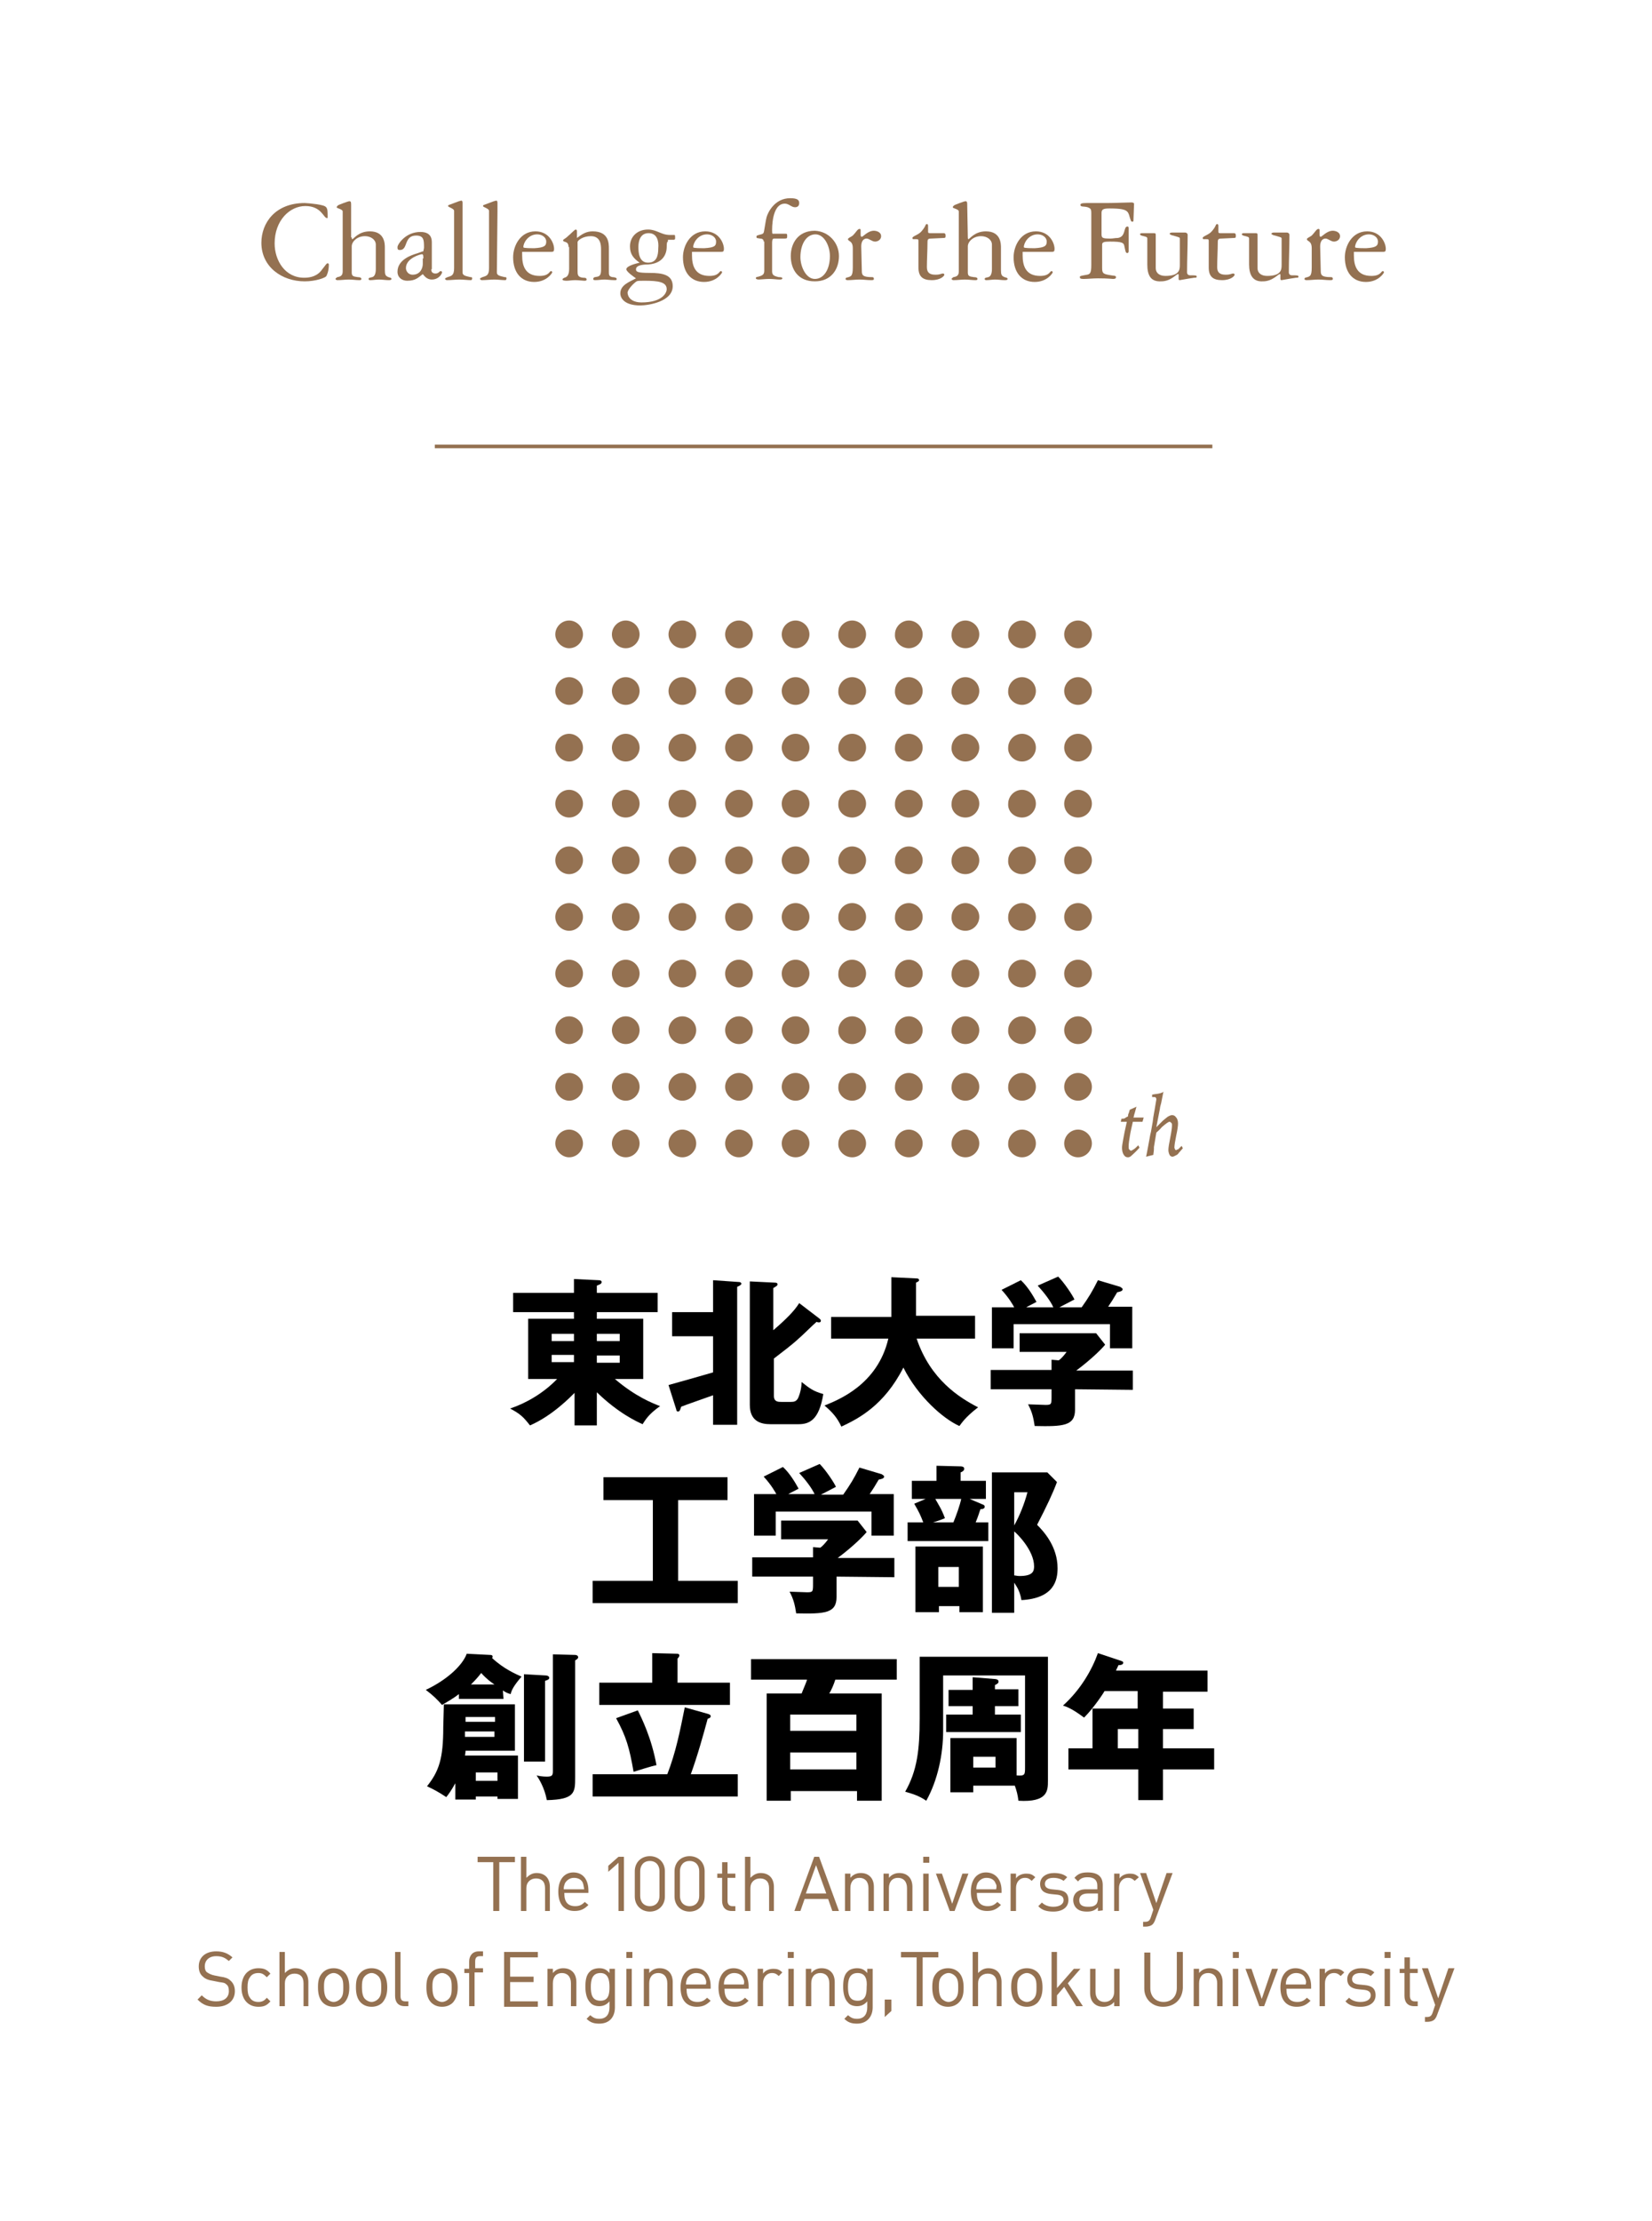 <?xml version="1.0" encoding="utf-8"?>
<!-- Generator: Adobe Illustrator 22.0.0, SVG Export Plug-In . SVG Version: 6.00 Build 0)  -->
<svg version="1.1" id="レイヤー_1" xmlns="http://www.w3.org/2000/svg" xmlns:xlink="http://www.w3.org/1999/xlink" x="0px"
	 y="0px" viewBox="0 0 274.3 368.7" style="enable-background:new 0 0 274.3 368.7;" xml:space="preserve">
<style type="text/css">
	.st0{fill:#947151;}
	.st1{fill:none;}
</style>
<g>
	<g>
		<path d="M99.1,236.6h-3.7v-5.4c-0.7,0.7-3.7,3.8-7.4,5.4c-1.1-1.4-1.6-1.9-3.3-2.8c2.7-0.9,5.6-2.6,7.8-4.9h-4.8v-10h7.6v-1.1
			H85.2v-3.2h10.1v-2.3l4.1,0.2c0.3,0,0.5,0.1,0.5,0.3c0,0.3-0.3,0.4-0.8,0.6v1.2h10.1v3.2H99.1v1.1h7.7v10h-4.7
			c3.4,2.9,6.2,4,7.5,4.5c-2,1.4-2.5,2.4-2.9,3c-0.9-0.4-4-1.8-7.6-5.3V236.6z M95.3,221.4h-3.7v1.2h3.7V221.4z M95.3,224.9h-3.7
			v1.2h3.7V224.9z M99.1,222.6h3.8v-1.2h-3.8V222.6z M99.1,226.2h3.8V225h-3.8V226.2z"/>
		<path d="M111,229.9c3.2-0.9,3.6-1,7.4-2.1v-6h-6.8v-4h6.8v-5.3l4.3,0.3c0.2,0,0.4,0.1,0.4,0.3c0,0.1-0.2,0.3-0.7,0.5v22.9h-4v-4.9
			c-0.8,0.3-4.6,1.6-5.3,1.9c-0.1,0.3-0.2,0.8-0.5,0.8c-0.2,0-0.3-0.1-0.3-0.3L111,229.9z M136.1,218.9c0.1,0.1,0.2,0.2,0.2,0.3
			c0,0.2-0.1,0.3-0.3,0.3c-0.1,0-0.3,0-0.4-0.1c-0.5,0.4-2.5,2.4-3,2.8c-1.3,1.2-2.7,2.2-4.1,3.3v6.2c0,1,0.7,1,1.3,1h1.5
			c0.6,0,0.9-0.1,1.2-0.6c0.5-1.1,0.6-2.2,0.6-2.7c1.4,1.1,1.9,1.5,3.6,2c-0.7,4.3-2.3,5-4.1,5h-4.7c-1.6,0-3.4-0.5-3.4-3.2v-20.5
			l4.1,0.2c0.4,0,0.5,0.1,0.5,0.3s-0.2,0.3-0.7,0.6v7c2.1-1.8,3.5-3.2,4.3-4.5L136.1,218.9z"/>
		<path d="M138,222.4v-3.8h10V212l4.1,0.2c0.2,0,0.5,0,0.5,0.3c0,0.2-0.3,0.3-0.5,0.4v5.5h9.8v3.8h-9.7c2.3,6.8,7.1,9.8,10.2,11.4
			c-2.2,1.7-2.7,2.6-3.1,3.1c-2.7-1.2-6.9-4.9-9.3-9.7c-3.2,6.3-7.5,8.5-10.3,9.8c-0.7-1.5-1.5-2.4-2.8-3.5
			c2.2-0.9,8.8-3.4,10.6-11.1H138V222.4z"/>
		<path d="M178.5,230.6v3.4c0,2.7-2,2.8-6.7,2.7c-0.2-1.3-0.4-2.3-1.1-3.6c0.4,0,2.5,0.1,2.9,0.1c1,0,1-0.1,1-1.5v-1.1h-10.1v-3.2
			h10.1v-1.7l1.2,0.1c0.3-0.2,0.8-0.7,1.3-1.4h-7.8v-3.1H182l1.5,1.9c-0.4,0.5-2,2.2-4.8,4.3h9.4v3.2L178.5,230.6L178.5,230.6z
			 M174.9,217c-0.5-1.1-1.5-2.4-2.6-3.6l3.4-1.5c1,1,2.4,3.1,2.7,3.8c-0.4,0.2-2.1,1.1-2.5,1.3h3.7c1.2-1.7,1.8-2.7,2.7-4.5l3.7,1.1
			c0.1,0.1,0.4,0.2,0.4,0.4c0,0.3-0.4,0.4-0.9,0.5c-0.7,1.2-0.9,1.5-1.5,2.4h4v6.9h-3.7v-4h-16v4h-3.6V217h3.7
			c-0.1-0.2-0.8-1.5-2.1-2.9l3.2-1.6c1.2,1.1,2.1,2.7,2.6,3.6c-1.1,0.6-1.4,0.7-1.7,0.9H174.9z"/>
		<path d="M112.5,262.4h10v3.7H98.4v-3.7h10V249h-8.2v-3.8h20.6v3.8h-8.2v13.4H112.5z"/>
		<path d="M138.9,261.7v3.4c0,2.7-2,2.8-6.7,2.7c-0.2-1.3-0.4-2.3-1.1-3.6c0.4,0,2.5,0.1,2.9,0.1c1,0,1-0.1,1-1.5v-1.1h-10.1v-3.2
			H135v-1.7l1.2,0.1c0.3-0.2,0.8-0.7,1.3-1.4h-7.8v-3.1h12.7l1.5,1.9c-0.4,0.5-2,2.2-4.8,4.3h9.4v3.2L138.9,261.7L138.9,261.7z
			 M135.3,248.1c-0.5-1.1-1.5-2.4-2.6-3.6l3.4-1.5c1,1,2.4,3.1,2.7,3.8c-0.4,0.2-2.1,1.1-2.5,1.3h3.7c1.2-1.7,1.8-2.7,2.7-4.5
			l3.7,1.1c0.1,0.1,0.4,0.2,0.4,0.4c0,0.3-0.4,0.4-0.9,0.5c-0.7,1.2-0.9,1.5-1.5,2.4h4v6.9h-3.7v-4h-15.9v4h-3.6V248h3.7
			c-0.1-0.2-0.8-1.5-2.1-2.9l3.2-1.6c1.2,1.1,2.1,2.7,2.6,3.6c-1.1,0.6-1.4,0.7-1.7,0.9h4.4V248.1z"/>
		<path d="M163.7,245.8v3H161l2.1,0.9c0.3,0.1,0.4,0.2,0.4,0.4c0,0.3-0.3,0.4-0.7,0.4c-0.2,0.5-0.3,1-0.8,2.2h2.1v3.1h-13.4v-3.1
			h2.6c-0.5-1.3-0.7-1.7-1.5-3.1l1.9-0.8h-2.3v-3h4.1v-2.5l4,0.1c0.1,0,0.6,0,0.6,0.4c0,0.3-0.3,0.5-0.6,0.6v1.4L163.7,245.8
			L163.7,245.8z M163.2,267.6h-3.9v-1h-3.4v1H152v-10.9h11.2V267.6z M155.3,248.8c0.6,1.1,1,1.6,1.6,3.2c-0.7,0.3-1.6,0.6-2,0.7h3.4
			c0.5-1.2,1.1-2.9,1.3-3.9H155.3z M155.8,260.1v3.3h3.4v-3.3H155.8z M175.5,246c-0.7,1.9-1.7,4-3.3,7.1c1.1,1.1,3.4,3.6,3.4,7.2
			c0,1.9-0.5,5-6,5.3c-0.3-1.8-1-2.5-1.2-2.9v5h-3.7v-23.3h9.2L175.5,246z M168.4,247.7v5.5c0.9-1.6,1.7-3.6,2.2-5.5H168.4z
			 M168.4,261.5c0.2,0,0.5,0.1,0.9,0.1c2.2,0,2.4-0.8,2.4-1.6c0-2.7-2.9-5.5-3.3-5.8L168.4,261.5L168.4,261.5z"/>
		<path d="M83.6,282h-7.4v-0.8c-0.9,0.7-1.8,1.2-2.8,1.8c-0.8-0.9-1.5-1.6-2.7-2.5c3.6-1.7,6.1-4.1,6.8-6l3.9,0.2
			c0.1,0,0.4,0,0.4,0.3c0,0.1-0.1,0.2-0.1,0.2c1.9,1.8,4,2.7,4.9,3.1c-1.3,1.5-1.7,2.3-1.8,2.9c-0.4-0.1-0.7-0.2-1.3-0.6L83.6,282
			L83.6,282z M73.7,282.9h11.8v7.7h-8.2c0,0.3-0.1,0.7-0.1,0.8H86v7.2h-3.4v-0.4H79v0.5h-3.4V296c-0.6,1.1-1.1,1.8-1.5,2.3
			c-1.2-0.8-2.1-1.3-3.2-1.8c2-2.5,2.7-4.6,2.7-9.8L73.7,282.9L73.7,282.9z M77.3,285.8h4.9V285h-4.9V285.8z M82.1,287.4h-4.9v0.9
			h4.9V287.4z M82.1,279.6c-0.6-0.4-1.3-0.9-2.2-1.9c-0.7,0.9-1.1,1.3-1.7,1.9H82.1z M79,294.2v1.4h3.6v-1.4H79z M90.5,278.1
			c0.5,0,0.7,0.2,0.7,0.4c0,0.3-0.4,0.4-0.7,0.5v13.4H87v-14.5L90.5,278.1z M95.5,274.7c0.2,0,0.5,0.1,0.5,0.4
			c0,0.2-0.3,0.4-0.5,0.5V295c0,2.5,0,3.7-4.7,3.8c-0.4-2.1-1.3-3.5-1.7-4.1c0.4,0.1,1,0.2,1.7,0.2c1,0,1-0.3,1-1.1v-19.2
			L95.5,274.7z"/>
		<path d="M122.5,294.5v3.7H98.4v-3.7h12.4c1.4-3.6,2.1-7.1,2.9-11.1l3.9,1.1c0.2,0.1,0.4,0.1,0.4,0.4c0,0.2-0.2,0.3-0.5,0.4
			c-0.7,2.6-1.7,6.2-2.8,9.2H122.5z M108.3,274.4l4.1,0.1c0.1,0,0.4,0,0.4,0.3c0,0.2-0.2,0.4-0.3,0.5v4h8.7v3.7H99.5v-3.7h8.8V274.4
			z M105.9,283.9c0.6,1.2,2.3,4.6,3.1,9.1c-1,0.2-2.8,0.8-3.8,1.1c-0.7-4-1.2-5.8-2.9-8.9L105.9,283.9z"/>
		<path d="M146.4,281.1v17.8h-4.1v-1.6h-11v1.6h-4v-17.8h5.8c0.6-1.5,0.8-1.9,0.9-2.3h-9.3v-3.4h24.2v3.4h-10.2
			c-0.3,0.9-0.6,1.6-1,2.3H146.4z M142.2,287.3v-2.7h-11v2.7H142.2z M142.2,293.7v-2.8h-11v2.8H142.2z"/>
		<path d="M161.6,296.3v1.2h-3.8v-9h11v6.2c1.4,0.1,1.4-0.1,1.4-1.4v-15.2h-13.6v9.2c0,3.9-0.9,8.2-2.8,11.6
			c-1.3-0.9-2.5-1.2-3.5-1.5c2-3.5,2.4-7,2.4-12.1V275H174v20.6c0,1.6,0,3.6-4.9,3.3c-0.1-0.9-0.3-1.7-0.6-2.5h-6.9V296.3z
			 M169.1,280.5v2.7h-3.9v1.4h4.3v2.9h-12.4v-2.9h4.4v-1.4h-4v-2.7h4v-2.1l3.7,0.3c0.2,0,0.6,0.1,0.6,0.4s-0.2,0.4-0.6,0.6v0.7h3.9
			V280.5z M161.6,291.6v1.8h3.7v-1.8H161.6z"/>
		<path d="M193.1,283.6h5.1v3.4h-5.1v3.2h8.5v3.5h-8.5v5.1H189v-5.1h-11.6v-3.5h4v-6.6h7.5v-2.9h-5.5c-0.1,0.2-1.7,2.7-3.4,4.4
			c-2-1.5-2.9-1.8-3.5-2c2.9-2.6,4.8-5.9,5.8-8.7l3.9,1.3c0.2,0.1,0.3,0.1,0.3,0.3c0,0.3-0.4,0.4-0.8,0.4c-0.1,0.3-0.3,0.6-0.4,0.9
			h15.2v3.5h-7.4V283.6z M189,287h-3.4v3.2h3.4V287z"/>
		<path class="st0" d="M82.9,309.1v8.1h-1v-8.1h-2.6v-0.9h6.2v0.9H82.9z"/>
		<path class="st0" d="M90.5,317.2v-3.8c0-1.1-0.6-1.6-1.5-1.6s-1.6,0.6-1.6,1.6v3.8h-0.9v-9h0.9v3.5c0.5-0.5,1-0.8,1.7-0.8
			c1.4,0,2.2,0.9,2.2,2.3v4H90.5z"/>
		<path class="st0" d="M93.7,314.3c0,1.4,0.6,2.1,1.8,2.1c0.7,0,1.1-0.2,1.6-0.7l0.6,0.5c-0.6,0.6-1.2,1-2.3,1c-1.6,0-2.7-1-2.7-3.2
			c0-2,1-3.2,2.5-3.2c1.6,0,2.5,1.2,2.5,3v0.4h-4V314.3z M96.8,312.6c-0.2-0.6-0.8-0.9-1.5-0.9s-1.2,0.4-1.5,0.9
			c-0.1,0.3-0.2,0.5-0.2,1H97C96.9,313.1,96.9,312.9,96.8,312.6z"/>
		<path class="st0" d="M102.7,317.2v-8l-1.7,1.5v-1l1.7-1.5h0.9v9H102.7z"/>
		<path class="st0" d="M107.9,317.3c-1.4,0-2.5-1-2.5-2.5v-4.2c0-1.5,1.1-2.5,2.5-2.5s2.5,1,2.5,2.5v4.2
			C110.4,316.3,109.3,317.3,107.9,317.3z M109.5,310.6c0-1-0.6-1.7-1.6-1.7s-1.6,0.7-1.6,1.7v4.1c0,1,0.6,1.7,1.6,1.7
			s1.6-0.7,1.6-1.7V310.6z"/>
		<path class="st0" d="M114.5,317.3c-1.4,0-2.5-1-2.5-2.5v-4.2c0-1.5,1.1-2.5,2.5-2.5s2.5,1,2.5,2.5v4.2
			C117,316.3,115.9,317.3,114.5,317.3z M116.1,310.6c0-1-0.6-1.7-1.6-1.7s-1.6,0.7-1.6,1.7v4.1c0,1,0.6,1.7,1.6,1.7s1.6-0.7,1.6-1.7
			V310.6z"/>
		<path class="st0" d="M121.5,317.2c-1.1,0-1.6-0.7-1.6-1.7v-3.8h-0.8V311h0.8v-1.9h0.9v1.9h1.3v0.7h-1.3v3.8c0,0.6,0.3,0.9,0.8,0.9
			h0.5v0.8L121.5,317.2L121.5,317.2z"/>
		<path class="st0" d="M127.7,317.2v-3.8c0-1.1-0.6-1.6-1.5-1.6s-1.6,0.6-1.6,1.6v3.8h-0.9v-9h0.9v3.5c0.5-0.5,1-0.8,1.7-0.8
			c1.4,0,2.2,0.9,2.2,2.3v4H127.7z"/>
		<path class="st0" d="M138.2,317.2l-0.7-2h-3.9l-0.7,2h-1l3.3-9h0.8l3.3,9H138.2z M135.5,309.6l-1.7,4.7h3.4L135.5,309.6z"/>
		<path class="st0" d="M144.2,317.2v-3.8c0-1.1-0.6-1.7-1.5-1.7s-1.5,0.6-1.5,1.7v3.8h-0.9V311h0.9v0.7c0.4-0.5,1-0.8,1.7-0.8
			s1.2,0.2,1.6,0.6c0.4,0.4,0.6,1,0.6,1.7v4L144.2,317.2L144.2,317.2z"/>
		<path class="st0" d="M150.6,317.2v-3.8c0-1.1-0.6-1.7-1.5-1.7s-1.5,0.6-1.5,1.7v3.8h-0.9V311h0.9v0.7c0.4-0.5,1-0.8,1.7-0.8
			s1.2,0.2,1.6,0.6c0.4,0.4,0.6,1,0.6,1.7v4L150.6,317.2L150.6,317.2z"/>
		<path class="st0" d="M153.3,309.2v-1h1v1H153.3z M153.3,317.2V311h0.9v6.2H153.3z"/>
		<path class="st0" d="M158.5,317.2h-0.8l-2.3-6.2h1l1.7,5l1.7-5h1L158.5,317.2z"/>
		<path class="st0" d="M162.2,314.3c0,1.4,0.6,2.1,1.8,2.1c0.7,0,1.1-0.2,1.6-0.7l0.6,0.5c-0.6,0.6-1.2,1-2.3,1
			c-1.6,0-2.7-1-2.7-3.2c0-2,1-3.2,2.5-3.2c1.6,0,2.6,1.2,2.6,3v0.4h-4.1V314.3z M165.3,312.6c-0.2-0.6-0.8-0.9-1.5-0.9
			s-1.2,0.4-1.5,0.9c-0.1,0.3-0.2,0.5-0.2,1h3.3C165.5,313.1,165.5,312.9,165.3,312.6z"/>
		<path class="st0" d="M171.3,312.2c-0.3-0.3-0.6-0.5-1.1-0.5c-0.9,0-1.5,0.7-1.5,1.7v3.8h-0.9V311h0.9v0.8c0.3-0.5,1-0.8,1.7-0.8
			c0.6,0,1,0.1,1.5,0.6L171.3,312.2z"/>
		<path class="st0" d="M174.9,317.3c-1,0-1.9-0.2-2.5-0.9l0.6-0.6c0.5,0.5,1.2,0.7,1.9,0.7c1,0,1.7-0.4,1.7-1.1c0-0.5-0.3-0.8-1-0.9
			l-1-0.1c-1.2-0.1-1.9-0.6-1.9-1.7s1-1.8,2.3-1.8c0.9,0,1.7,0.2,2.2,0.7l-0.6,0.6c-0.4-0.3-1-0.5-1.7-0.5c-0.9,0-1.4,0.4-1.4,1
			c0,0.5,0.3,0.8,1.1,0.9l1,0.1c1.1,0.1,1.8,0.5,1.8,1.7C177.4,316.6,176.4,317.3,174.9,317.3z"/>
		<path class="st0" d="M182.3,317.2v-0.6c-0.5,0.5-1,0.7-1.8,0.7c-0.9,0-1.4-0.2-1.8-0.6c-0.3-0.3-0.5-0.8-0.5-1.3
			c0-1.1,0.8-1.8,2.1-1.8h1.9V313c0-0.9-0.5-1.4-1.6-1.4c-0.8,0-1.2,0.2-1.6,0.7l-0.6-0.6c0.6-0.7,1.2-0.9,2.2-0.9
			c1.7,0,2.5,0.7,2.5,2.1v4.2L182.3,317.2L182.3,317.2z M182.3,314.3h-1.7c-0.9,0-1.4,0.4-1.4,1.1s0.4,1.1,1.4,1.1
			c0.5,0,1,0,1.4-0.4c0.2-0.2,0.3-0.6,0.3-1.1V314.3z"/>
		<path class="st0" d="M188.4,312.2c-0.3-0.3-0.6-0.5-1.1-0.5c-0.9,0-1.5,0.7-1.5,1.7v3.8H185V311h0.9v0.8c0.3-0.5,1-0.8,1.7-0.8
			c0.6,0,1,0.1,1.5,0.6L188.4,312.2z"/>
		<path class="st0" d="M191.8,318.7c-0.1,0.3-0.3,0.6-0.4,0.7c-0.3,0.3-0.8,0.4-1.2,0.4h-0.4V319h0.3c0.6,0,0.8-0.2,1-0.8l0.4-1.2
			l-2.2-6.1h1l1.7,5l1.7-5h1L191.8,318.7z"/>
		<path class="st0" d="M35.9,333.1c-1.4,0-2.2-0.3-3.1-1.2l0.7-0.7c0.7,0.7,1.4,1,2.4,1c1.3,0,2.1-0.6,2.1-1.7
			c0-0.5-0.1-0.9-0.4-1.1c-0.3-0.3-0.5-0.3-1.2-0.4l-1-0.2c-0.7-0.1-1.3-0.3-1.7-0.7c-0.5-0.4-0.7-1-0.7-1.7c0-1.5,1.1-2.5,2.9-2.5
			c1.1,0,1.9,0.3,2.7,1l-0.6,0.6c-0.6-0.5-1.1-0.8-2.1-0.8c-1.2,0-1.9,0.7-1.9,1.7c0,0.4,0.1,0.8,0.4,1c0.3,0.2,0.7,0.4,1.2,0.5
			l1,0.2c0.8,0.1,1.3,0.3,1.6,0.6c0.5,0.4,0.8,1,0.8,1.8C39,332.1,37.8,333.1,35.9,333.1z"/>
		<path class="st0" d="M42.9,333.1c-1.6,0-2.8-1.1-2.8-3.2s1.2-3.2,2.8-3.2c0.9,0,1.4,0.2,2,0.9l-0.6,0.6c-0.5-0.5-0.8-0.7-1.4-0.7
			c-0.6,0-1.1,0.2-1.4,0.7c-0.3,0.4-0.4,0.9-0.4,1.7s0.1,1.3,0.4,1.7c0.3,0.5,0.8,0.7,1.4,0.7c0.6,0,1-0.2,1.4-0.7l0.6,0.6
			C44.3,332.9,43.8,333.1,42.9,333.1z"/>
		<path class="st0" d="M50.4,333v-3.8c0-1.1-0.6-1.6-1.5-1.6s-1.6,0.6-1.6,1.6v3.8h-0.9v-9h0.9v3.5c0.5-0.5,1-0.8,1.7-0.8
			c1.4,0,2.2,0.9,2.2,2.3v4H50.4z"/>
		<path class="st0" d="M57.2,332.4c-0.4,0.4-1,0.7-1.8,0.7s-1.4-0.3-1.8-0.7c-0.6-0.6-0.8-1.5-0.8-2.5s0.1-1.8,0.8-2.5
			c0.4-0.4,1-0.7,1.8-0.7s1.4,0.3,1.8,0.7c0.6,0.6,0.8,1.5,0.8,2.5S57.8,331.7,57.2,332.4z M56.5,328c-0.3-0.3-0.7-0.5-1.1-0.5
			s-0.8,0.2-1.1,0.5c-0.5,0.5-0.5,1.2-0.5,1.9c0,0.7,0.1,1.5,0.5,1.9c0.3,0.3,0.7,0.5,1.1,0.5s0.8-0.2,1.1-0.5
			c0.5-0.5,0.5-1.2,0.5-1.9S57,328.5,56.5,328z"/>
		<path class="st0" d="M63.5,332.4c-0.4,0.4-1,0.7-1.8,0.7s-1.4-0.3-1.8-0.7c-0.6-0.6-0.8-1.5-0.8-2.5s0.1-1.8,0.8-2.5
			c0.4-0.4,1-0.7,1.8-0.7s1.4,0.3,1.8,0.7c0.6,0.6,0.8,1.5,0.8,2.5S64.1,331.7,63.5,332.4z M62.8,328c-0.3-0.3-0.7-0.5-1.1-0.5
			c-0.4,0-0.8,0.2-1.1,0.5c-0.5,0.5-0.5,1.2-0.5,1.9c0,0.7,0.1,1.5,0.5,1.9c0.3,0.3,0.7,0.5,1.1,0.5c0.4,0,0.8-0.2,1.1-0.5
			c0.5-0.5,0.5-1.2,0.5-1.9S63.3,328.5,62.8,328z"/>
		<path class="st0" d="M67.2,333c-1.1,0-1.6-0.7-1.6-1.7V324h0.9v7.3c0,0.6,0.2,0.9,0.8,0.9h0.5v0.8L67.2,333L67.2,333z"/>
		<path class="st0" d="M75.2,332.4c-0.4,0.4-1,0.7-1.8,0.7s-1.4-0.3-1.8-0.7c-0.6-0.6-0.8-1.5-0.8-2.5s0.1-1.8,0.8-2.5
			c0.4-0.4,1-0.7,1.8-0.7s1.4,0.3,1.8,0.7c0.6,0.6,0.8,1.5,0.8,2.5S75.8,331.7,75.2,332.4z M74.5,328c-0.3-0.3-0.7-0.5-1.1-0.5
			s-0.8,0.2-1.1,0.5c-0.5,0.5-0.5,1.2-0.5,1.9c0,0.7,0.1,1.5,0.5,1.9c0.3,0.3,0.7,0.5,1.1,0.5s0.8-0.2,1.1-0.5
			c0.5-0.5,0.5-1.2,0.5-1.9S75,328.5,74.5,328z"/>
		<path class="st0" d="M78.8,327.5v5.5h-0.9v-5.5h-0.8v-0.7h0.8v-1.2c0-0.9,0.5-1.7,1.6-1.7h0.7v0.8h-0.5c-0.6,0-0.8,0.3-0.8,0.9
			v1.1h1.3v0.7h-1.4V327.5z"/>
		<path class="st0" d="M83.7,333v-9h5.6v0.9h-4.6v3.2h3.9v0.9h-3.9v3.2h4.6v0.9h-5.6V333z"/>
		<path class="st0" d="M94.8,333v-3.8c0-1.1-0.6-1.7-1.5-1.7s-1.5,0.6-1.5,1.7v3.8h-0.9v-6.2h0.9v0.7c0.4-0.5,1-0.8,1.7-0.8
			s1.2,0.2,1.6,0.6s0.6,1,0.6,1.7v4L94.8,333L94.8,333z"/>
		<path class="st0" d="M99.5,335.9c-0.9,0-1.5-0.2-2.1-0.8l0.6-0.6c0.5,0.4,0.8,0.6,1.5,0.6c1.2,0,1.7-0.8,1.7-1.9v-1
			c-0.5,0.6-1.1,0.8-1.7,0.8s-1.2-0.2-1.5-0.6c-0.6-0.6-0.8-1.6-0.8-2.6s0.1-2,0.8-2.6c0.3-0.3,0.9-0.5,1.5-0.5
			c0.7,0,1.2,0.2,1.7,0.8v-0.7h0.9v6.4C102.1,334.8,101.2,335.9,99.5,335.9z M99.7,327.5c-1.4,0-1.6,1.2-1.6,2.3
			c0,1.2,0.2,2.3,1.6,2.3s1.5-1.2,1.5-2.3S101,327.5,99.7,327.5z"/>
		<path class="st0" d="M104,325v-1h1v1H104z M104,333v-6.2h0.9v6.2H104z"/>
		<path class="st0" d="M110.8,333v-3.8c0-1.1-0.6-1.7-1.5-1.7s-1.5,0.6-1.5,1.7v3.8h-0.9v-6.2h0.9v0.7c0.4-0.5,1-0.8,1.7-0.8
			s1.2,0.2,1.6,0.6s0.6,1,0.6,1.7v4L110.8,333L110.8,333z"/>
		<path class="st0" d="M114,330.2c0,1.4,0.6,2.1,1.8,2.1c0.7,0,1.1-0.2,1.6-0.7l0.6,0.5c-0.6,0.6-1.2,1-2.3,1c-1.6,0-2.7-1-2.7-3.2
			c0-2,1-3.2,2.5-3.2c1.6,0,2.5,1.2,2.5,3v0.4h-4V330.2z M117.1,328.4c-0.2-0.6-0.8-0.9-1.5-0.9s-1.2,0.4-1.5,0.9
			c-0.1,0.3-0.2,0.5-0.2,1h3.3C117.3,329,117.3,328.8,117.1,328.4z"/>
		<path class="st0" d="M120.3,330.2c0,1.4,0.6,2.1,1.8,2.1c0.7,0,1.1-0.2,1.6-0.7l0.6,0.5c-0.6,0.6-1.2,1-2.3,1
			c-1.6,0-2.7-1-2.7-3.2c0-2,1-3.2,2.5-3.2c1.6,0,2.5,1.2,2.5,3v0.4h-4V330.2z M123.4,328.4c-0.2-0.6-0.8-0.9-1.5-0.9
			s-1.2,0.4-1.5,0.9c-0.1,0.3-0.2,0.5-0.2,1h3.3C123.6,329,123.6,328.8,123.4,328.4z"/>
		<path class="st0" d="M129.3,328c-0.3-0.3-0.6-0.5-1.1-0.5c-0.9,0-1.5,0.7-1.5,1.7v3.8h-0.9v-6.2h0.9v0.8c0.3-0.5,1-0.8,1.7-0.8
			c0.6,0,1,0.1,1.5,0.6L129.3,328z"/>
		<path class="st0" d="M130.8,325v-1h1v1H130.8z M130.9,333v-6.2h0.9v6.2H130.9z"/>
		<path class="st0" d="M137.7,333v-3.8c0-1.1-0.6-1.7-1.5-1.7s-1.5,0.6-1.5,1.7v3.8h-0.9v-6.2h0.9v0.7c0.4-0.5,1-0.8,1.7-0.8
			s1.2,0.2,1.6,0.6c0.4,0.4,0.6,1,0.6,1.7v4L137.7,333L137.7,333z"/>
		<path class="st0" d="M142.3,335.9c-0.9,0-1.5-0.2-2.1-0.8l0.6-0.6c0.5,0.4,0.8,0.6,1.5,0.6c1.2,0,1.7-0.8,1.7-1.9v-1
			c-0.5,0.6-1.1,0.8-1.7,0.8c-0.6,0-1.2-0.2-1.5-0.6c-0.6-0.6-0.8-1.6-0.8-2.6s0.1-2,0.8-2.6c0.3-0.3,0.9-0.5,1.5-0.5
			c0.7,0,1.2,0.2,1.7,0.8v-0.7h0.9v6.4C144.9,334.8,143.9,335.9,142.3,335.9z M142.4,327.5c-1.4,0-1.6,1.2-1.6,2.3
			c0,1.2,0.2,2.3,1.6,2.3c1.4,0,1.5-1.2,1.5-2.3C144,328.7,143.8,327.5,142.4,327.5z"/>
		<path class="st0" d="M146.9,334.8v-2.9h1.1v1.9L146.9,334.8z"/>
		<path class="st0" d="M153.2,324.9v8.1h-1v-8.1h-2.6V324h6.2v0.9H153.2z"/>
		<path class="st0" d="M159.2,332.4c-0.4,0.4-1,0.7-1.8,0.7s-1.4-0.3-1.8-0.7c-0.6-0.6-0.8-1.5-0.8-2.5s0.1-1.8,0.8-2.5
			c0.4-0.4,1-0.7,1.8-0.7s1.4,0.3,1.8,0.7c0.6,0.6,0.8,1.5,0.8,2.5S159.9,331.7,159.2,332.4z M158.6,328c-0.3-0.3-0.7-0.5-1.1-0.5
			c-0.4,0-0.8,0.2-1.1,0.5c-0.5,0.5-0.5,1.2-0.5,1.9c0,0.7,0.1,1.5,0.5,1.9c0.3,0.3,0.7,0.5,1.1,0.5c0.4,0,0.8-0.2,1.1-0.5
			c0.5-0.5,0.5-1.2,0.5-1.9S159.1,328.5,158.6,328z"/>
		<path class="st0" d="M165.5,333v-3.8c0-1.1-0.6-1.6-1.5-1.6s-1.6,0.6-1.6,1.6v3.8h-0.9v-9h0.9v3.5c0.5-0.5,1-0.8,1.7-0.8
			c1.4,0,2.2,0.9,2.2,2.3v4H165.5z"/>
		<path class="st0" d="M172.3,332.4c-0.4,0.4-1,0.7-1.8,0.7s-1.4-0.3-1.8-0.7c-0.6-0.6-0.8-1.5-0.8-2.5s0.1-1.8,0.8-2.5
			c0.4-0.4,1-0.7,1.8-0.7s1.4,0.3,1.8,0.7c0.6,0.6,0.8,1.5,0.8,2.5S172.9,331.7,172.3,332.4z M171.6,328c-0.3-0.3-0.7-0.5-1.1-0.5
			c-0.4,0-0.8,0.2-1.1,0.5c-0.5,0.5-0.5,1.2-0.5,1.9c0,0.7,0.1,1.5,0.5,1.9c0.3,0.3,0.7,0.5,1.1,0.5c0.4,0,0.8-0.2,1.1-0.5
			c0.5-0.5,0.5-1.2,0.5-1.9S172.1,328.5,171.6,328z"/>
		<path class="st0" d="M178.7,333l-2-3.2l-1.2,1.4v1.8h-0.9v-9h0.9v6l2.8-3.2h1.1l-2.1,2.4l2.5,3.8L178.7,333L178.7,333z"/>
		<path class="st0" d="M185,333v-0.7c-0.4,0.5-1.1,0.8-1.8,0.8s-1.2-0.2-1.6-0.6c-0.4-0.4-0.6-1-0.6-1.7v-4h0.9v3.8
			c0,1.1,0.6,1.7,1.5,1.7s1.6-0.6,1.6-1.7v-3.8h0.9v6.2L185,333L185,333z"/>
		<path class="st0" d="M193.1,333.1c-1.8,0-3.1-1.3-3.1-3v-6h1v5.9c0,1.4,0.9,2.3,2.2,2.3s2.2-0.9,2.2-2.3v-6h1v6
			C196.3,331.9,195,333.1,193.1,333.1z"/>
		<path class="st0" d="M202.1,333v-3.8c0-1.1-0.6-1.7-1.5-1.7s-1.5,0.6-1.5,1.7v3.8h-0.9v-6.2h0.9v0.7c0.4-0.5,1-0.8,1.7-0.8
			s1.2,0.2,1.6,0.6c0.4,0.4,0.6,1,0.6,1.7v4L202.1,333L202.1,333z"/>
		<path class="st0" d="M204.7,325v-1h1v1H204.7z M204.7,333v-6.2h0.9v6.2H204.7z"/>
		<path class="st0" d="M209.9,333h-0.8l-2.3-6.2h1l1.7,5l1.7-5h1L209.9,333z"/>
		<path class="st0" d="M213.6,330.2c0,1.4,0.6,2.1,1.8,2.1c0.7,0,1.1-0.2,1.6-0.7l0.6,0.5c-0.6,0.6-1.2,1-2.3,1
			c-1.6,0-2.7-1-2.7-3.2c0-2,1-3.2,2.5-3.2c1.6,0,2.6,1.2,2.6,3v0.4h-4.1V330.2z M216.7,328.4c-0.2-0.6-0.8-0.9-1.5-0.9
			s-1.2,0.4-1.5,0.9c-0.1,0.3-0.2,0.5-0.2,1h3.3C216.9,329,216.9,328.8,216.7,328.4z"/>
		<path class="st0" d="M222.6,328c-0.3-0.3-0.6-0.5-1.1-0.5c-0.9,0-1.5,0.7-1.5,1.7v3.8h-0.9v-6.2h0.9v0.8c0.3-0.5,1-0.8,1.7-0.8
			c0.6,0,1,0.1,1.5,0.6L222.6,328z"/>
		<path class="st0" d="M225.9,333.1c-1,0-1.9-0.2-2.5-0.9l0.6-0.6c0.5,0.5,1.2,0.7,1.9,0.7c1,0,1.7-0.4,1.7-1.1c0-0.5-0.3-0.8-1-0.9
			l-1-0.1c-1.2-0.1-1.9-0.6-1.9-1.7s1-1.8,2.3-1.8c0.9,0,1.7,0.2,2.2,0.7l-0.6,0.6c-0.4-0.3-1-0.5-1.7-0.5c-0.9,0-1.4,0.4-1.4,1
			c0,0.5,0.3,0.8,1.1,0.9l1,0.1c1.1,0.1,1.8,0.5,1.8,1.7C228.4,332.4,227.4,333.1,225.9,333.1z"/>
		<path class="st0" d="M229.9,325v-1h1v1H229.9z M229.9,333v-6.2h0.9v6.2H229.9z"/>
		<path class="st0" d="M234.8,333c-1.1,0-1.6-0.7-1.6-1.7v-3.8h-0.8v-0.7h0.8v-1.9h0.9v1.9h1.3v0.7h-1.3v3.8c0,0.6,0.3,0.9,0.8,0.9
			h0.5v0.8L234.8,333L234.8,333z"/>
		<path class="st0" d="M238.6,334.5c-0.1,0.3-0.3,0.6-0.4,0.7c-0.3,0.3-0.8,0.4-1.2,0.4h-0.4v-0.8h0.3c0.6,0,0.8-0.2,1-0.8l0.4-1.2
			l-2.2-6.1h1l1.7,5l1.7-5h1L238.6,334.5z"/>
		<path class="st0" d="M50.6,33.7c0.3,0,1.3,0.1,2,0.2c1.8,0.3,1.8,0.4,1.8,2.1c0,0.2,0,0.2-0.1,0.2c-0.6,0-0.9-2-3.6-2
			c-2.6,0-5.1,2.4-5.1,6.2c0,2.8,1.7,5.7,4.9,5.7c1.8,0,2.6-0.8,3-1.4c0.5-0.6,0.7-1,0.9-1c0.1,0,0.2,0.1,0.2,0.2
			c0,1.1-0.3,1.7-0.4,1.9c-0.1,0.3-1.8,0.9-3.6,0.9c-3.8,0-7.2-2.4-7.2-6.4C43.4,37,45.7,33.7,50.6,33.7z"/>
		<path class="st0" d="M58.4,39.4c0,0.1,0,0.3,0.1,0.3c0.2,0,1-1.3,2.9-1.3c2.5,0,2.5,2.1,2.5,2.7v3.7c0,0.8,0.1,1,0.6,1.2
			c0.3,0.1,0.5,0.1,0.5,0.3s-0.3,0.2-0.5,0.2c-0.5,0-1-0.1-1.6-0.1c-0.4,0-1,0.1-1.4,0.1c-0.1,0-0.3,0-0.3-0.2s0.2-0.2,0.6-0.3
			c0.4-0.1,0.6-0.6,0.6-1.3v-4.1c0-0.8-0.8-1.4-1.8-1.4c-1.3,0-2.2,0.9-2.2,1.7v4.3c0,0.6,0.2,0.7,1,0.8c0.4,0,0.6,0.1,0.6,0.3
			s-0.2,0.2-0.4,0.2c-0.4,0-1.1-0.1-1.7-0.1c-0.6,0-1.2,0.1-1.9,0.1c-0.1,0-0.3-0.1-0.3-0.2c0-0.1,0.2-0.2,0.3-0.3
			c0.8-0.1,0.9-0.5,0.9-1v-9.9c0-0.4-1-0.5-1-0.7c0-0.1,0.1-0.2,0.2-0.3c0.1-0.1,1.7-0.7,1.9-0.7c0.3,0,0.3,0.2,0.3,0.7v5.3H58.4z"
			/>
		<path class="st0" d="M71.6,44.7c0,0.3,0.1,0.7,0.7,0.7s0.6-0.4,0.9-0.4c0.1,0,0.2,0.1,0.2,0.2c0,0.2-0.5,1.2-1.7,1.2
			c-0.9,0-1.3-0.7-1.5-0.9c-0.8,0.6-1.2,1.1-2.6,1.1c-0.8,0-1.6-0.5-1.6-1.5c0-2.1,2.6-2.8,2.8-2.9c0.7-0.2,1.1-0.4,1.5-0.5
			c0-0.2,0.1-0.4,0.1-0.6c0-1.2,0-2-1.3-2c-2.1,0-1.3,2.4-2.7,2.4C66,41.5,66,41.3,66,41c0-0.4,1.3-2.5,3.8-2.5
			c1.9,0,1.9,1.3,1.9,1.8v4.4H71.6z M70.3,42.9c0-0.7-0.1-0.7-0.3-0.7c-0.1,0-2.6,0.6-2.6,2.3c0,0.5,0.4,1.1,1.1,1.1
			c1.3,0,1.7-1.1,1.7-1.8v-0.9H70.3z"/>
		<path class="st0" d="M76.8,45.2c0,0.5,0.4,0.6,1.3,0.8c0.2,0,0.3,0,0.3,0.2s-0.1,0.3-0.2,0.3c-0.6,0-1.2-0.1-1.9-0.1
			c-0.7,0-1.4,0.1-2.1,0.1c-0.1,0-0.3-0.1-0.3-0.2c0-0.2,0.3-0.2,0.4-0.3c0.7-0.2,1.1-0.3,1.1-1.5V35c0-0.4-1-0.6-1-0.8
			c0-0.1,0.1-0.2,0.2-0.2l1.6-0.6c0.1,0,0.3-0.1,0.4-0.1c0.2,0,0.2,0.3,0.2,0.4c0,0.5,0,1,0,1.5V45.2z"/>
		<path class="st0" d="M82.5,45.2c0,0.5,0.4,0.6,1.3,0.8c0.2,0,0.3,0,0.3,0.2s-0.1,0.3-0.2,0.3c-0.6,0-1.2-0.1-1.8-0.1
			c-0.7,0-1.4,0.1-2.1,0.1c-0.1,0-0.3-0.1-0.3-0.2c0-0.2,0.3-0.2,0.4-0.3c0.7-0.2,1.1-0.3,1.1-1.5V35c0-0.4-1-0.6-1-0.8
			c0-0.1,0.1-0.2,0.2-0.2l1.6-0.6c0.1,0,0.3-0.1,0.4-0.1c0.2,0,0.2,0.3,0.2,0.4c0,0.5,0,1,0,1.5L82.5,45.2L82.5,45.2z"/>
		<path class="st0" d="M86.7,41.7c0,0.1,0,0.4,0,0.7c0,1.7,0.5,3.4,2.9,3.4c1.6,0,1.6-0.8,1.9-0.8c0.1,0,0.2,0.1,0.2,0.2
			c0,0.1-0.9,1.6-3,1.6c-2.2,0-3.5-1.6-3.5-4.1c0-1.9,1.2-4.3,3.7-4.3c2.3,0,3.1,2,3.1,2.9c0,0.4-0.1,0.5-0.4,0.5h-4.9V41.7z
			 M90.7,40.1c0-0.7-0.7-1.2-1.5-1.2c-1.5,0-2.3,1.4-2.3,2.1c0,0.1,0,0.2,1.8,0.2C90.4,41.1,90.7,40.8,90.7,40.1z"/>
		<path class="st0" d="M94.4,41c0-1.1-0.9-0.7-0.9-1.1c0-0.2,0.3-0.2,0.8-0.7c0.5-0.4,1.1-1.1,1.3-1.1c0.1,0,0.2,0.1,0.2,0.3v1.1
			c0.8-0.6,1.5-1.1,2.6-1.1c2.7,0,2.7,2,2.7,2.9v3.8c0,0.5,0,0.8,0.6,0.9c0.3,0,0.7,0.1,0.7,0.3s-0.1,0.2-0.4,0.2
			c-0.6,0-1.2-0.1-1.6-0.1c-0.6,0-1,0.1-1.5,0.1c-0.2,0-0.4,0-0.4-0.2s0.2-0.3,0.3-0.3c0.6-0.1,1-0.1,1-1.2v-3.4
			c0-0.8-0.1-2.2-1.7-2.2c-1.3,0-2.2,0.7-2.2,1c0,0.5,0,1,0,1.5v3.2c0,0.7,0,1.1,0.9,1.2c0.3,0,0.6,0,0.6,0.3c0,0.2-0.2,0.2-0.4,0.2
			l0,0c-0.2,0-1-0.1-1.5-0.1c-0.6,0-1,0.1-1.4,0.1c-0.1,0-0.7,0-0.7-0.2s0.2-0.2,0.3-0.3c0.5-0.1,0.8-0.5,0.8-1.5V41H94.4z"/>
		<path class="st0" d="M110.9,40.1c-0.1,0-0.2,0.1-0.2,0.9c0,0.3,0,2.7-3.1,2.9c-0.4,0-2,0-2,0.8c0,0.4,0.2,0.6,2.3,0.6
			c2.1,0,3.8,0.3,3.8,2.2c0,2.6-4.1,3.2-5.4,3.2c-2.6,0-3.3-1.2-3.3-2c0-1.4,1.5-1.9,2.6-2.5c-0.3-0.2-1.6-1.1-1.6-1.5
			c0-0.6,1.8-1,2.2-1.1c-1-0.7-1.6-1.4-1.6-2.7c0-1.6,1.2-2.8,3-2.8c0.7,0,1.2,0.2,1.7,0.4s1.1,0.5,1.9,0.5h0.8
			c0.1,0,0.1,0.3,0.1,0.5c0,0.3-0.1,0.3-0.4,0.3h-0.8V40.1z M106.5,50.2c3.5,0,4.2-1.6,4.2-2.2c0-1.2-1.4-1.4-3.7-1.4
			c-0.8,0-1.1,0-1.3,0.1c-0.6,0.4-1.5,1.4-1.5,1.9C104.3,49.7,105.3,50.2,106.5,50.2z M107.7,38.7c-1.4,0-1.7,1.3-1.7,2.3
			c0,0.9,0.1,2.6,1.6,2.6c1.4,0,1.7-1.1,1.7-2.4C109.4,40.2,109.2,38.7,107.7,38.7z"/>
		<path class="st0" d="M114.9,41.7c0,0.1,0,0.4,0,0.7c0,1.7,0.5,3.4,2.9,3.4c1.6,0,1.6-0.8,1.9-0.8c0.1,0,0.2,0.1,0.2,0.2
			c0,0.1-0.9,1.6-3,1.6c-2.2,0-3.5-1.6-3.5-4.1c0-1.9,1.2-4.3,3.7-4.3c2.3,0,3.1,2,3.1,2.9c0,0.4-0.1,0.5-0.4,0.5h-4.9V41.7z
			 M118.9,40.1c0-0.7-0.7-1.2-1.5-1.2c-1.5,0-2.3,1.4-2.3,2.1c0,0.1,0,0.2,1.8,0.2C118.7,41.1,118.9,40.8,118.9,40.1z"/>
		<path class="st0" d="M126.8,40.1c0-0.4-0.3-0.5-0.6-0.5c-0.4-0.1-0.6,0-0.6-0.3c0-0.2,0.1-0.2,0.4-0.3s0.7-0.1,0.8-0.4
			c0.1-0.2,0.3-1.9,0.5-2.6c0.2-0.7,1.3-3.1,3.9-3.1c1.2,0,1.5,0.3,1.5,0.8s-0.3,0.7-0.7,0.7c-0.6,0-1-0.6-1.7-0.6
			c-1.7,0-2.1,2.6-2.1,4.4c0,0.3,0,0.6,0.1,0.6h2.2c0.2,0,0.2,0.1,0.2,0.4c0,0.3,0,0.4-0.4,0.4h-1.8c-0.3,0-0.3,0.5-0.3,0.8V45
			c0,0.6,0.2,0.8,1.1,1c0.2,0,0.6,0,0.6,0.2s-0.3,0.2-0.5,0.2c-0.4,0-1-0.1-1.7-0.1c-0.6,0-1.4,0.1-1.7,0.1c-0.3,0-0.5-0.1-0.5-0.2
			c0-0.3,0.3-0.2,0.5-0.3c0.7-0.2,0.9-0.4,0.9-1v-4.8H126.8z"/>
		<path class="st0" d="M139.3,42.5c0,2.1-1.2,4.2-4,4.2s-4-2-4-4.2c0-2.1,1.2-4.2,4-4.2C137.6,38.4,139.3,40.3,139.3,42.5z
			 M137.8,42.5c0-1.6-0.9-3.6-2.4-3.6s-2.5,1.6-2.5,3.8c0,1.5,0.9,3.6,2.4,3.6S137.8,44.7,137.8,42.5z"/>
		<path class="st0" d="M143.1,45c0,0.7,0.2,1,1.7,1c0.1,0,0.3,0,0.3,0.3c0,0.2-0.2,0.2-0.5,0.2c-0.6,0-1.2-0.1-1.9-0.1
			c-0.6,0-1.3,0.1-1.9,0.1c-0.1,0-0.4,0-0.4-0.2c0-0.1,0.1-0.2,0.1-0.2c0.8-0.2,1.1-0.2,1.1-1.7v-3.2c0-1.3-0.8-1.1-0.8-1.5
			c0-0.2,0.4-0.3,0.8-0.6c0.5-0.5,0.8-1.1,1.1-1.1c0.2,0,0.2,0.1,0.2,0.2v0.6c0,0.3,0,0.5,0.2,0.5s1-1,2-1c0.4,0,1.2,0.2,1.2,0.9
			s-0.7,0.9-1,0.9c-0.5,0-1-0.5-1.4-0.5c-0.7,0-0.9,0.7-0.9,1.3L143.1,45L143.1,45z"/>
		<path class="st0" d="M154.6,39.6c-0.6,0-0.6,0.2-0.6,0.8c0,1.1-0.1,2.8-0.1,3.9c0,0.8,0.3,1.3,1.4,1.3c0.9,0,0.9-0.2,1.3-0.2
			c0.1,0,0.2,0.1,0.2,0.2c0,0.2-0.6,0.9-2.1,0.9s-2.2-0.6-2.2-2.1c0-1.4,0-2.8,0-4.4c0-0.3-0.1-0.3-0.4-0.3h-0.4
			c-0.1,0-0.2,0-0.2-0.2c0-0.3,1-0.5,1.5-1.1c0.8-0.9,0.6-1.2,0.9-1.2c0.2,0,0.2,0.2,0.2,0.4v0.8c0,0.2,0,0.3,0.3,0.3h2.2
			c0.2,0,0.4,0,0.4,0.4c0,0.3,0,0.4-0.3,0.4L154.6,39.6L154.6,39.6z"/>
		<path class="st0" d="M160.7,39.4c0,0.1,0,0.3,0.1,0.3c0.2,0,1-1.3,2.9-1.3c2.5,0,2.5,2.1,2.5,2.7v3.7c0,0.8,0.1,1,0.6,1.2
			c0.3,0.1,0.5,0.1,0.5,0.3s-0.3,0.2-0.5,0.2c-0.5,0-1-0.1-1.6-0.1c-0.4,0-1,0.1-1.4,0.1c-0.1,0-0.3,0-0.3-0.2s0.2-0.2,0.6-0.3
			c0.4-0.1,0.6-0.6,0.6-1.3v-4.1c0-0.8-0.8-1.4-1.8-1.4c-1.3,0-2.2,0.9-2.2,1.7v4.3c0,0.6,0.2,0.7,1,0.8c0.4,0,0.6,0.1,0.6,0.3
			s-0.2,0.2-0.4,0.2c-0.4,0-1.1-0.1-1.7-0.1c-0.6,0-1.2,0.1-1.9,0.1c-0.1,0-0.3-0.1-0.3-0.2c0-0.1,0.2-0.2,0.3-0.3
			c0.8-0.1,0.9-0.5,0.9-1v-9.9c0-0.4-1-0.5-1-0.7c0-0.1,0.1-0.2,0.2-0.3c0.1-0.1,1.7-0.7,1.9-0.7c0.3,0,0.3,0.2,0.3,0.7L160.7,39.4
			L160.7,39.4z"/>
		<path class="st0" d="M169.8,41.7c0,0.1,0,0.4,0,0.7c0,1.7,0.5,3.4,2.9,3.4c1.6,0,1.6-0.8,1.9-0.8c0.1,0,0.2,0.1,0.2,0.2
			c0,0.1-0.9,1.6-3,1.6c-2.2,0-3.5-1.6-3.5-4.1c0-1.9,1.2-4.3,3.7-4.3c2.3,0,3.1,2,3.1,2.9c0,0.4-0.1,0.5-0.4,0.5h-4.9V41.7z
			 M173.8,40.1c0-0.7-0.7-1.2-1.5-1.2c-1.5,0-2.3,1.4-2.3,2.1c0,0.1,0,0.2,1.8,0.2C173.5,41.1,173.8,40.8,173.8,40.1z"/>
		<path class="st0" d="M188.2,36.6c0,0.1,0,0.2-0.2,0.2c-0.1,0-0.2-0.1-0.2-0.1c-0.6-1.5,0-2.1-3.6-2.1c-1.1,0-1.3,0.2-1.3,0.8v3.4
			c0,0.7,0.1,0.8,1.5,0.8c0.4,0,0.7-0.1,1.2-0.1c1.4-0.2,0.9-1.9,1.6-1.9c0.1,0,0.2,0,0.2,0.3c0,0.6,0,1.1,0,1.7c0,0.5,0,1.7,0,2.1
			c0,0.2-0.1,0.3-0.2,0.3c-0.3,0-0.3-0.2-0.5-1.1c-0.1-0.6-0.3-0.8-2.4-0.8c-1,0-1.3,0.1-1.3,0.5v3.9c0,0.9,0.2,1,1.5,1.2
			c0.4,0.1,0.8,0,0.8,0.3c0,0.2-0.1,0.3-0.5,0.3c-0.3,0-0.7-0.1-2.5-0.1c-0.9,0-1.7,0.1-2.3,0.1c-0.4,0-0.7,0-0.7-0.3
			c0-0.2,0.1-0.2,1.2-0.4c0.5-0.1,0.7-0.3,0.7-1.6v-8.6c0-0.7-0.1-0.8-0.6-1c-0.7-0.2-1.2,0-1.2-0.4c0-0.2,0.2-0.3,1-0.3
			c0.9,0,2.2,0,3.3,0c1.4,0,3.5-0.1,4.2-0.1c0.2,0,0.4,0.1,0.4,0.2L188.2,36.6L188.2,36.6z"/>
		<path class="st0" d="M190.5,43.9c0-1.2,0-3.1,0-4.3c0-0.3-0.3-0.3-0.6-0.4c-0.5-0.1-0.6-0.2-0.6-0.3c0-0.2,0.2-0.2,0.5-0.2
			s0.6,0,0.9,0c0.3,0,0.6,0,0.9,0c0.3,0,0.3,0.1,0.3,0.4c0,1.8,0,3.6,0,5.4c0,0.8,0.6,1.3,1.6,1.3c2.3,0,2.4-1,2.4-1.8
			c0-1.4,0-2.9,0-4.4c0-0.2-0.1-0.2-1.1-0.5c-0.2,0-0.6-0.2-0.6-0.3s0.2-0.2,0.4-0.2c0.3,0,0.7,0,1,0c0.4,0,0.8,0,1.2,0
			c0.1,0,0.4,0.1,0.4,0.4c0,2.1-0.1,4.1-0.1,6.2c0,0.4,0.3,0.5,0.5,0.5c0.8,0,1.1,0,1.1,0.2s-0.1,0.2-0.4,0.2
			c-1.4,0.2-2.3,0.4-2.4,0.4c-0.2,0-0.2-0.1-0.2-0.3v-0.5c0-0.2,0-0.2-0.1-0.2c-0.3,0-1.2,1.2-2.8,1.2
			C191,46.8,190.5,45.6,190.5,43.9z"/>
		<path class="st0" d="M202.8,39.6c-0.6,0-0.6,0.2-0.6,0.8c0,1.1-0.1,2.8-0.1,3.9c0,0.8,0.3,1.3,1.4,1.3c0.9,0,0.9-0.2,1.3-0.2
			c0.1,0,0.2,0.1,0.2,0.2c0,0.2-0.6,0.9-2.1,0.9s-2.2-0.6-2.2-2.1c0-1.4,0-2.8,0-4.4c0-0.3-0.1-0.3-0.4-0.3h-0.4
			c-0.1,0-0.2,0-0.2-0.2c0-0.3,1-0.5,1.5-1.1c0.8-0.9,0.6-1.2,0.9-1.2c0.2,0,0.2,0.2,0.2,0.4v0.8c0,0.2,0,0.3,0.3,0.3h2.2
			c0.2,0,0.4,0,0.4,0.4c0,0.3,0,0.4-0.3,0.4L202.8,39.6L202.8,39.6z"/>
		<path class="st0" d="M207.4,43.9c0-1.2,0-3.1,0-4.3c0-0.3-0.3-0.3-0.6-0.4c-0.5-0.1-0.6-0.2-0.6-0.3c0-0.2,0.2-0.2,0.5-0.2
			s0.6,0,0.9,0c0.3,0,0.6,0,0.9,0c0.3,0,0.3,0.1,0.3,0.4c0,1.8,0,3.6,0,5.4c0,0.8,0.6,1.3,1.6,1.3c2.3,0,2.4-1,2.4-1.8
			c0-1.4,0-2.9,0-4.4c0-0.2-0.1-0.2-1.1-0.5c-0.2,0-0.6-0.2-0.6-0.3s0.2-0.2,0.4-0.2c0.3,0,0.7,0,1,0c0.4,0,0.8,0,1.2,0
			c0.1,0,0.4,0.1,0.4,0.4c0,2.1-0.1,4.1-0.1,6.2c0,0.4,0.3,0.5,0.5,0.5c0.8,0,1.1,0,1.1,0.2s-0.1,0.2-0.4,0.2
			c-1.4,0.2-2.3,0.4-2.4,0.4c-0.2,0-0.2-0.1-0.2-0.3v-0.5c0-0.2,0-0.2-0.1-0.2c-0.3,0-1.2,1.2-2.8,1.2
			C208,46.8,207.4,45.6,207.4,43.9z"/>
		<path class="st0" d="M219.3,45c0,0.7,0.2,1,1.7,1c0.1,0,0.3,0,0.3,0.3c0,0.2-0.2,0.2-0.5,0.2c-0.6,0-1.2-0.1-1.9-0.1
			c-0.6,0-1.3,0.1-1.9,0.1c-0.1,0-0.4,0-0.4-0.2c0-0.1,0.1-0.2,0.1-0.2c0.8-0.2,1.1-0.2,1.1-1.7v-3.2c0-1.3-0.8-1.1-0.8-1.5
			c0-0.2,0.4-0.3,0.8-0.6c0.5-0.5,0.8-1.1,1.1-1.1c0.2,0,0.2,0.1,0.2,0.2v0.6c0,0.3,0,0.5,0.2,0.5s1-1,2-1c0.4,0,1.2,0.2,1.2,0.9
			s-0.7,0.9-1,0.9c-0.5,0-1-0.5-1.4-0.5c-0.7,0-0.9,0.7-0.9,1.3L219.3,45L219.3,45z"/>
		<path class="st0" d="M224.8,41.7c0,0.1,0,0.4,0,0.7c0,1.7,0.5,3.4,2.9,3.4c1.6,0,1.6-0.8,1.9-0.8c0.1,0,0.2,0.1,0.2,0.2
			c0,0.1-0.9,1.6-3,1.6c-2.2,0-3.5-1.6-3.5-4.1c0-1.9,1.2-4.3,3.7-4.3c2.3,0,3.1,2,3.1,2.9c0,0.4-0.1,0.5-0.4,0.5h-4.9V41.7z
			 M228.8,40.1c0-0.7-0.7-1.2-1.5-1.2c-1.5,0-2.3,1.4-2.3,2.1c0,0.1,0,0.2,1.8,0.2C228.5,41.1,228.8,40.8,228.8,40.1z"/>
		<rect x="72.2" y="73.8" class="st0" width="129.1" height="0.6"/>
		<path class="st0" d="M94.5,107.6c1.3,0,2.3-1.1,2.3-2.3c0-1.3-1.1-2.3-2.3-2.3c-1.3,0-2.3,1.1-2.3,2.3S93.3,107.6,94.5,107.6"/>
		<path class="st0" d="M94.5,154.5c1.3,0,2.3-1.1,2.3-2.3c0-1.3-1.1-2.3-2.3-2.3c-1.3,0-2.3,1.1-2.3,2.3
			C92.2,153.5,93.3,154.5,94.5,154.5"/>
		<path class="st0" d="M141.5,107.6c1.3,0,2.3-1.1,2.3-2.3c0-1.3-1.1-2.3-2.3-2.3c-1.3,0-2.3,1.1-2.3,2.3
			C139.1,106.5,140.2,107.6,141.5,107.6"/>
		<path class="st0" d="M141.5,154.5c1.3,0,2.3-1.1,2.3-2.3c0-1.3-1.1-2.3-2.3-2.3c-1.3,0-2.3,1.1-2.3,2.3
			C139.1,153.5,140.2,154.5,141.5,154.5"/>
		<path class="st0" d="M94.5,117c1.3,0,2.3-1.1,2.3-2.3c0-1.3-1.1-2.3-2.3-2.3c-1.3,0-2.3,1.1-2.3,2.3S93.3,117,94.5,117"/>
		<path class="st0" d="M94.5,163.9c1.3,0,2.3-1.1,2.3-2.3c0-1.3-1.1-2.3-2.3-2.3c-1.3,0-2.3,1.1-2.3,2.3
			C92.2,162.9,93.3,163.9,94.5,163.9"/>
		<path class="st0" d="M141.5,117c1.3,0,2.3-1.1,2.3-2.3c0-1.3-1.1-2.3-2.3-2.3c-1.3,0-2.3,1.1-2.3,2.3
			C139.1,115.9,140.2,117,141.5,117"/>
		<path class="st0" d="M141.5,163.9c1.3,0,2.3-1.1,2.3-2.3c0-1.3-1.1-2.3-2.3-2.3c-1.3,0-2.3,1.1-2.3,2.3
			C139.1,162.9,140.2,163.9,141.5,163.9"/>
		<path class="st0" d="M94.5,126.4c1.3,0,2.3-1.1,2.3-2.3c0-1.3-1.1-2.3-2.3-2.3c-1.3,0-2.3,1.1-2.3,2.3S93.3,126.4,94.5,126.4"/>
		<path class="st0" d="M94.5,173.3c1.3,0,2.3-1.1,2.3-2.3c0-1.3-1.1-2.3-2.3-2.3c-1.3,0-2.3,1.1-2.3,2.3S93.3,173.3,94.5,173.3"/>
		<path class="st0" d="M141.5,126.4c1.3,0,2.3-1.1,2.3-2.3c0-1.3-1.1-2.3-2.3-2.3c-1.3,0-2.3,1.1-2.3,2.3
			C139.1,125.3,140.2,126.4,141.5,126.4"/>
		<path class="st0" d="M141.5,173.3c1.3,0,2.3-1.1,2.3-2.3c0-1.3-1.1-2.3-2.3-2.3c-1.3,0-2.3,1.1-2.3,2.3
			C139.1,172.2,140.2,173.3,141.5,173.3"/>
		<path class="st0" d="M94.5,135.7c1.3,0,2.3-1.1,2.3-2.3c0-1.3-1.1-2.3-2.3-2.3c-1.3,0-2.3,1.1-2.3,2.3
			C92.2,134.7,93.3,135.7,94.5,135.7"/>
		<path class="st0" d="M94.5,182.7c1.3,0,2.3-1.1,2.3-2.3c0-1.3-1.1-2.3-2.3-2.3c-1.3,0-2.3,1.1-2.3,2.3
			C92.2,181.6,93.3,182.7,94.5,182.7"/>
		<path class="st0" d="M141.5,135.7c1.3,0,2.3-1.1,2.3-2.3c0-1.3-1.1-2.3-2.3-2.3c-1.3,0-2.3,1.1-2.3,2.3
			C139.1,134.7,140.2,135.7,141.5,135.7"/>
		<path class="st0" d="M141.5,182.7c1.3,0,2.3-1.1,2.3-2.3c0-1.3-1.1-2.3-2.3-2.3c-1.3,0-2.3,1.1-2.3,2.3
			C139.1,181.6,140.2,182.7,141.5,182.7"/>
		<path class="st0" d="M94.5,145.1c1.3,0,2.3-1.1,2.3-2.3c0-1.3-1.1-2.3-2.3-2.3c-1.3,0-2.3,1.1-2.3,2.3
			C92.2,144.1,93.3,145.1,94.5,145.1"/>
		<path class="st0" d="M94.5,192.1c1.3,0,2.3-1.1,2.3-2.3c0-1.3-1.1-2.3-2.3-2.3c-1.3,0-2.3,1.1-2.3,2.3S93.3,192.1,94.5,192.1"/>
		<path class="st0" d="M141.5,145.1c1.3,0,2.3-1.1,2.3-2.3c0-1.3-1.1-2.3-2.3-2.3c-1.3,0-2.3,1.1-2.3,2.3
			C139.1,144.1,140.2,145.1,141.5,145.1"/>
		<path class="st0" d="M141.5,192.1c1.3,0,2.3-1.1,2.3-2.3c0-1.3-1.1-2.3-2.3-2.3c-1.3,0-2.3,1.1-2.3,2.3
			C139.1,191,140.2,192.1,141.5,192.1"/>
		<path class="st0" d="M113.3,107.6c1.3,0,2.3-1.1,2.3-2.3c0-1.3-1.1-2.3-2.3-2.3c-1.3,0-2.3,1.1-2.3,2.3S112,107.6,113.3,107.6"/>
		<path class="st0" d="M113.3,154.5c1.3,0,2.3-1.1,2.3-2.3c0-1.3-1.1-2.3-2.3-2.3c-1.3,0-2.3,1.1-2.3,2.3
			C111,153.5,112,154.5,113.3,154.5"/>
		<path class="st0" d="M160.3,107.6c1.3,0,2.3-1.1,2.3-2.3c0-1.3-1.1-2.3-2.3-2.3c-1.3,0-2.3,1.1-2.3,2.3
			C157.9,106.5,159,107.6,160.3,107.6"/>
		<path class="st0" d="M160.3,154.5c1.3,0,2.3-1.1,2.3-2.3c0-1.3-1.1-2.3-2.3-2.3c-1.3,0-2.3,1.1-2.3,2.3
			C157.9,153.5,159,154.5,160.3,154.5"/>
		<path class="st0" d="M113.3,117c1.3,0,2.3-1.1,2.3-2.3c0-1.3-1.1-2.3-2.3-2.3c-1.3,0-2.3,1.1-2.3,2.3S112,117,113.3,117"/>
		<path class="st0" d="M113.3,163.9c1.3,0,2.3-1.1,2.3-2.3c0-1.3-1.1-2.3-2.3-2.3c-1.3,0-2.3,1.1-2.3,2.3
			C111,162.9,112,163.9,113.3,163.9"/>
		<path class="st0" d="M160.3,117c1.3,0,2.3-1.1,2.3-2.3c0-1.3-1.1-2.3-2.3-2.3c-1.3,0-2.3,1.1-2.3,2.3
			C157.9,115.9,159,117,160.3,117"/>
		<path class="st0" d="M160.3,163.9c1.3,0,2.3-1.1,2.3-2.3c0-1.3-1.1-2.3-2.3-2.3c-1.3,0-2.3,1.1-2.3,2.3
			C157.9,162.9,159,163.9,160.3,163.9"/>
		<path class="st0" d="M113.3,126.4c1.3,0,2.3-1.1,2.3-2.3c0-1.3-1.1-2.3-2.3-2.3c-1.3,0-2.3,1.1-2.3,2.3S112,126.4,113.3,126.4"/>
		<path class="st0" d="M113.3,173.3c1.3,0,2.3-1.1,2.3-2.3c0-1.3-1.1-2.3-2.3-2.3c-1.3,0-2.3,1.1-2.3,2.3S112,173.3,113.3,173.3"/>
		<path class="st0" d="M160.3,126.4c1.3,0,2.3-1.1,2.3-2.3c0-1.3-1.1-2.3-2.3-2.3c-1.3,0-2.3,1.1-2.3,2.3
			C157.9,125.3,159,126.4,160.3,126.4"/>
		<path class="st0" d="M160.3,173.3c1.3,0,2.3-1.1,2.3-2.3c0-1.3-1.1-2.3-2.3-2.3c-1.3,0-2.3,1.1-2.3,2.3
			C157.9,172.2,159,173.3,160.3,173.3"/>
		<path class="st0" d="M113.3,135.7c1.3,0,2.3-1.1,2.3-2.3c0-1.3-1.1-2.3-2.3-2.3c-1.3,0-2.3,1.1-2.3,2.3
			C111,134.7,112,135.7,113.3,135.7"/>
		<path class="st0" d="M113.3,182.7c1.3,0,2.3-1.1,2.3-2.3c0-1.3-1.1-2.3-2.3-2.3c-1.3,0-2.3,1.1-2.3,2.3
			C111,181.6,112,182.7,113.3,182.7"/>
		<path class="st0" d="M160.3,135.7c1.3,0,2.3-1.1,2.3-2.3c0-1.3-1.1-2.3-2.3-2.3c-1.3,0-2.3,1.1-2.3,2.3
			C157.9,134.7,159,135.7,160.3,135.7"/>
		<path class="st0" d="M160.3,182.7c1.3,0,2.3-1.1,2.3-2.3c0-1.3-1.1-2.3-2.3-2.3c-1.3,0-2.3,1.1-2.3,2.3
			C157.9,181.6,159,182.7,160.3,182.7"/>
		<path class="st0" d="M113.3,145.1c1.3,0,2.3-1.1,2.3-2.3c0-1.3-1.1-2.3-2.3-2.3c-1.3,0-2.3,1.1-2.3,2.3
			C111,144.1,112,145.1,113.3,145.1"/>
		<path class="st0" d="M113.3,192.1c1.3,0,2.3-1.1,2.3-2.3c0-1.3-1.1-2.3-2.3-2.3c-1.3,0-2.3,1.1-2.3,2.3S112,192.1,113.3,192.1"/>
		<path class="st0" d="M160.3,145.1c1.3,0,2.3-1.1,2.3-2.3c0-1.3-1.1-2.3-2.3-2.3c-1.3,0-2.3,1.1-2.3,2.3
			C157.9,144.1,159,145.1,160.3,145.1"/>
		<path class="st0" d="M160.3,192.1c1.3,0,2.3-1.1,2.3-2.3c0-1.3-1.1-2.3-2.3-2.3c-1.3,0-2.3,1.1-2.3,2.3
			C157.9,191,159,192.1,160.3,192.1"/>
		<path class="st0" d="M103.9,107.6c1.3,0,2.3-1.1,2.3-2.3c0-1.3-1.1-2.3-2.3-2.3c-1.3,0-2.3,1.1-2.3,2.3S102.6,107.6,103.9,107.6"
			/>
		<path class="st0" d="M103.9,154.5c1.3,0,2.3-1.1,2.3-2.3c0-1.3-1.1-2.3-2.3-2.3c-1.3,0-2.3,1.1-2.3,2.3
			C101.6,153.5,102.6,154.5,103.9,154.5"/>
		<path class="st0" d="M150.9,107.6c1.3,0,2.3-1.1,2.3-2.3c0-1.3-1.1-2.3-2.3-2.3c-1.3,0-2.3,1.1-2.3,2.3
			C148.5,106.5,149.6,107.6,150.9,107.6"/>
		<path class="st0" d="M150.9,154.5c1.3,0,2.3-1.1,2.3-2.3c0-1.3-1.1-2.3-2.3-2.3c-1.3,0-2.3,1.1-2.3,2.3
			C148.5,153.5,149.6,154.5,150.9,154.5"/>
		<path class="st0" d="M103.9,117c1.3,0,2.3-1.1,2.3-2.3c0-1.3-1.1-2.3-2.3-2.3c-1.3,0-2.3,1.1-2.3,2.3S102.6,117,103.9,117"/>
		<path class="st0" d="M103.9,163.9c1.3,0,2.3-1.1,2.3-2.3c0-1.3-1.1-2.3-2.3-2.3c-1.3,0-2.3,1.1-2.3,2.3
			C101.6,162.9,102.6,163.9,103.9,163.9"/>
		<path class="st0" d="M150.9,117c1.3,0,2.3-1.1,2.3-2.3c0-1.3-1.1-2.3-2.3-2.3c-1.3,0-2.3,1.1-2.3,2.3
			C148.5,115.9,149.6,117,150.9,117"/>
		<path class="st0" d="M150.9,163.9c1.3,0,2.3-1.1,2.3-2.3c0-1.3-1.1-2.3-2.3-2.3c-1.3,0-2.3,1.1-2.3,2.3
			C148.5,162.9,149.6,163.9,150.9,163.9"/>
		<path class="st0" d="M103.9,126.4c1.3,0,2.3-1.1,2.3-2.3c0-1.3-1.1-2.3-2.3-2.3c-1.3,0-2.3,1.1-2.3,2.3S102.6,126.4,103.9,126.4"
			/>
		<path class="st0" d="M103.9,173.3c1.3,0,2.3-1.1,2.3-2.3c0-1.3-1.1-2.3-2.3-2.3c-1.3,0-2.3,1.1-2.3,2.3S102.6,173.3,103.9,173.3"
			/>
		<path class="st0" d="M150.9,126.4c1.3,0,2.3-1.1,2.3-2.3c0-1.3-1.1-2.3-2.3-2.3c-1.3,0-2.3,1.1-2.3,2.3
			C148.5,125.3,149.6,126.4,150.9,126.4"/>
		<path class="st0" d="M150.9,173.3c1.3,0,2.3-1.1,2.3-2.3c0-1.3-1.1-2.3-2.3-2.3c-1.3,0-2.3,1.1-2.3,2.3
			C148.5,172.2,149.6,173.3,150.9,173.3"/>
		<path class="st0" d="M103.9,135.7c1.3,0,2.3-1.1,2.3-2.3c0-1.3-1.1-2.3-2.3-2.3c-1.3,0-2.3,1.1-2.3,2.3
			C101.6,134.7,102.6,135.7,103.9,135.7"/>
		<path class="st0" d="M103.9,182.7c1.3,0,2.3-1.1,2.3-2.3c0-1.3-1.1-2.3-2.3-2.3c-1.3,0-2.3,1.1-2.3,2.3
			C101.6,181.6,102.6,182.7,103.9,182.7"/>
		<path class="st0" d="M150.9,135.7c1.3,0,2.3-1.1,2.3-2.3c0-1.3-1.1-2.3-2.3-2.3c-1.3,0-2.3,1.1-2.3,2.3
			C148.5,134.7,149.6,135.7,150.9,135.7"/>
		<path class="st0" d="M150.9,182.7c1.3,0,2.3-1.1,2.3-2.3c0-1.3-1.1-2.3-2.3-2.3c-1.3,0-2.3,1.1-2.3,2.3
			C148.5,181.6,149.6,182.7,150.9,182.7"/>
		<path class="st0" d="M103.9,145.1c1.3,0,2.3-1.1,2.3-2.3c0-1.3-1.1-2.3-2.3-2.3c-1.3,0-2.3,1.1-2.3,2.3
			C101.6,144.1,102.6,145.1,103.9,145.1"/>
		<path class="st0" d="M103.9,192.1c1.3,0,2.3-1.1,2.3-2.3c0-1.3-1.1-2.3-2.3-2.3c-1.3,0-2.3,1.1-2.3,2.3S102.6,192.1,103.9,192.1"
			/>
		<path class="st0" d="M150.9,145.1c1.3,0,2.3-1.1,2.3-2.3c0-1.3-1.1-2.3-2.3-2.3c-1.3,0-2.3,1.1-2.3,2.3
			C148.5,144.1,149.6,145.1,150.9,145.1"/>
		<path class="st0" d="M150.9,192.1c1.3,0,2.3-1.1,2.3-2.3c0-1.3-1.1-2.3-2.3-2.3c-1.3,0-2.3,1.1-2.3,2.3
			C148.5,191,149.6,192.1,150.9,192.1"/>
		<path class="st0" d="M122.7,107.6c1.3,0,2.3-1.1,2.3-2.3c0-1.3-1.1-2.3-2.3-2.3c-1.3,0-2.3,1.1-2.3,2.3
			C120.4,106.5,121.4,107.6,122.7,107.6"/>
		<path class="st0" d="M122.7,154.5c1.3,0,2.3-1.1,2.3-2.3c0-1.3-1.1-2.3-2.3-2.3c-1.3,0-2.3,1.1-2.3,2.3
			C120.4,153.5,121.4,154.5,122.7,154.5"/>
		<path class="st0" d="M169.7,107.6c1.3,0,2.3-1.1,2.3-2.3c0-1.3-1.1-2.3-2.3-2.3c-1.3,0-2.3,1.1-2.3,2.3
			C167.3,106.5,168.4,107.6,169.7,107.6"/>
		<path class="st0" d="M169.7,154.5c1.3,0,2.3-1.1,2.3-2.3c0-1.3-1.1-2.3-2.3-2.3c-1.3,0-2.3,1.1-2.3,2.3
			C167.3,153.5,168.4,154.5,169.7,154.5"/>
		<path class="st0" d="M122.7,117c1.3,0,2.3-1.1,2.3-2.3c0-1.3-1.1-2.3-2.3-2.3c-1.3,0-2.3,1.1-2.3,2.3
			C120.4,115.9,121.4,117,122.7,117"/>
		<path class="st0" d="M122.7,163.9c1.3,0,2.3-1.1,2.3-2.3c0-1.3-1.1-2.3-2.3-2.3c-1.3,0-2.3,1.1-2.3,2.3
			C120.4,162.9,121.4,163.9,122.7,163.9"/>
		<path class="st0" d="M169.7,117c1.3,0,2.3-1.1,2.3-2.3c0-1.3-1.1-2.3-2.3-2.3c-1.3,0-2.3,1.1-2.3,2.3
			C167.3,115.9,168.4,117,169.7,117"/>
		<path class="st0" d="M169.7,163.9c1.3,0,2.3-1.1,2.3-2.3c0-1.3-1.1-2.3-2.3-2.3c-1.3,0-2.3,1.1-2.3,2.3
			C167.3,162.9,168.4,163.9,169.7,163.9"/>
		<path class="st0" d="M122.7,126.4c1.3,0,2.3-1.1,2.3-2.3c0-1.3-1.1-2.3-2.3-2.3c-1.3,0-2.3,1.1-2.3,2.3
			C120.4,125.3,121.4,126.4,122.7,126.4"/>
		<path class="st0" d="M122.7,173.3c1.3,0,2.3-1.1,2.3-2.3c0-1.3-1.1-2.3-2.3-2.3c-1.3,0-2.3,1.1-2.3,2.3
			C120.4,172.2,121.4,173.3,122.7,173.3"/>
		<path class="st0" d="M169.7,126.4c1.3,0,2.3-1.1,2.3-2.3c0-1.3-1.1-2.3-2.3-2.3c-1.3,0-2.3,1.1-2.3,2.3
			C167.3,125.3,168.4,126.4,169.7,126.4"/>
		<path class="st0" d="M169.7,173.3c1.3,0,2.3-1.1,2.3-2.3c0-1.3-1.1-2.3-2.3-2.3c-1.3,0-2.3,1.1-2.3,2.3
			C167.3,172.2,168.4,173.3,169.7,173.3"/>
		<path class="st0" d="M122.7,135.7c1.3,0,2.3-1.1,2.3-2.3c0-1.3-1.1-2.3-2.3-2.3c-1.3,0-2.3,1.1-2.3,2.3
			C120.4,134.7,121.4,135.7,122.7,135.7"/>
		<path class="st0" d="M122.7,182.7c1.3,0,2.3-1.1,2.3-2.3c0-1.3-1.1-2.3-2.3-2.3c-1.3,0-2.3,1.1-2.3,2.3
			C120.4,181.6,121.4,182.7,122.7,182.7"/>
		<path class="st0" d="M169.7,135.7c1.3,0,2.3-1.1,2.3-2.3c0-1.3-1.1-2.3-2.3-2.3c-1.3,0-2.3,1.1-2.3,2.3
			C167.3,134.7,168.4,135.7,169.7,135.7"/>
		<path class="st0" d="M169.7,182.7c1.3,0,2.3-1.1,2.3-2.3c0-1.3-1.1-2.3-2.3-2.3c-1.3,0-2.3,1.1-2.3,2.3
			C167.3,181.6,168.4,182.7,169.7,182.7"/>
		<path class="st0" d="M122.7,145.1c1.3,0,2.3-1.1,2.3-2.3c0-1.3-1.1-2.3-2.3-2.3c-1.3,0-2.3,1.1-2.3,2.3
			C120.4,144.1,121.4,145.1,122.7,145.1"/>
		<path class="st0" d="M122.7,192.1c1.3,0,2.3-1.1,2.3-2.3c0-1.3-1.1-2.3-2.3-2.3c-1.3,0-2.3,1.1-2.3,2.3
			C120.4,191,121.4,192.1,122.7,192.1"/>
		<path class="st0" d="M169.7,145.1c1.3,0,2.3-1.1,2.3-2.3c0-1.3-1.1-2.3-2.3-2.3c-1.3,0-2.3,1.1-2.3,2.3
			C167.3,144.1,168.4,145.1,169.7,145.1"/>
		<path class="st0" d="M169.7,192.1c1.3,0,2.3-1.1,2.3-2.3c0-1.3-1.1-2.3-2.3-2.3c-1.3,0-2.3,1.1-2.3,2.3
			C167.3,191,168.4,192.1,169.7,192.1"/>
		<path class="st0" d="M132.1,107.6c1.3,0,2.3-1.1,2.3-2.3c0-1.3-1.1-2.3-2.3-2.3c-1.3,0-2.3,1.1-2.3,2.3S130.8,107.6,132.1,107.6"
			/>
		<path class="st0" d="M132.1,154.5c1.3,0,2.3-1.1,2.3-2.3c0-1.3-1.1-2.3-2.3-2.3c-1.3,0-2.3,1.1-2.3,2.3
			C129.8,153.5,130.8,154.5,132.1,154.5"/>
		<path class="st0" d="M179,107.6c1.3,0,2.3-1.1,2.3-2.3c0-1.3-1.1-2.3-2.3-2.3c-1.3,0-2.3,1.1-2.3,2.3S177.7,107.6,179,107.6"/>
		<path class="st0" d="M179,154.5c1.3,0,2.3-1.1,2.3-2.3c0-1.3-1.1-2.3-2.3-2.3c-1.3,0-2.3,1.1-2.3,2.3
			C176.7,153.5,177.7,154.5,179,154.5"/>
		<path class="st0" d="M132.1,117c1.3,0,2.3-1.1,2.3-2.3c0-1.3-1.1-2.3-2.3-2.3c-1.3,0-2.3,1.1-2.3,2.3S130.8,117,132.1,117"/>
		<path class="st0" d="M132.1,163.9c1.3,0,2.3-1.1,2.3-2.3c0-1.3-1.1-2.3-2.3-2.3c-1.3,0-2.3,1.1-2.3,2.3
			C129.8,162.9,130.8,163.9,132.1,163.9"/>
		<path class="st0" d="M179,117c1.3,0,2.3-1.1,2.3-2.3c0-1.3-1.1-2.3-2.3-2.3c-1.3,0-2.3,1.1-2.3,2.3S177.7,117,179,117"/>
		<path class="st0" d="M179,163.9c1.3,0,2.3-1.1,2.3-2.3c0-1.3-1.1-2.3-2.3-2.3c-1.3,0-2.3,1.1-2.3,2.3
			C176.7,162.9,177.7,163.9,179,163.9"/>
		<path class="st0" d="M132.1,126.4c1.3,0,2.3-1.1,2.3-2.3c0-1.3-1.1-2.3-2.3-2.3c-1.3,0-2.3,1.1-2.3,2.3S130.8,126.4,132.1,126.4"
			/>
		<path class="st0" d="M132.1,173.3c1.3,0,2.3-1.1,2.3-2.3c0-1.3-1.1-2.3-2.3-2.3c-1.3,0-2.3,1.1-2.3,2.3S130.8,173.3,132.1,173.3"
			/>
		<path class="st0" d="M179,126.4c1.3,0,2.3-1.1,2.3-2.3c0-1.3-1.1-2.3-2.3-2.3c-1.3,0-2.3,1.1-2.3,2.3S177.7,126.4,179,126.4"/>
		<path class="st0" d="M179,173.3c1.3,0,2.3-1.1,2.3-2.3c0-1.3-1.1-2.3-2.3-2.3c-1.3,0-2.3,1.1-2.3,2.3S177.7,173.3,179,173.3"/>
		<path class="st0" d="M132.1,135.7c1.3,0,2.3-1.1,2.3-2.3c0-1.3-1.1-2.3-2.3-2.3c-1.3,0-2.3,1.1-2.3,2.3
			C129.8,134.7,130.8,135.7,132.1,135.7"/>
		<path class="st0" d="M132.1,182.7c1.3,0,2.3-1.1,2.3-2.3c0-1.3-1.1-2.3-2.3-2.3c-1.3,0-2.3,1.1-2.3,2.3
			C129.8,181.6,130.8,182.7,132.1,182.7"/>
		<path class="st0" d="M179,135.7c1.3,0,2.3-1.1,2.3-2.3c0-1.3-1.1-2.3-2.3-2.3c-1.3,0-2.3,1.1-2.3,2.3
			C176.7,134.7,177.7,135.7,179,135.7"/>
		<path class="st0" d="M179,182.7c1.3,0,2.3-1.1,2.3-2.3c0-1.3-1.1-2.3-2.3-2.3c-1.3,0-2.3,1.1-2.3,2.3
			C176.7,181.6,177.7,182.7,179,182.7"/>
		<path class="st0" d="M132.1,145.1c1.3,0,2.3-1.1,2.3-2.3c0-1.3-1.1-2.3-2.3-2.3c-1.3,0-2.3,1.1-2.3,2.3
			C129.8,144.1,130.8,145.1,132.1,145.1"/>
		<path class="st0" d="M132.1,192.1c1.3,0,2.3-1.1,2.3-2.3c0-1.3-1.1-2.3-2.3-2.3c-1.3,0-2.3,1.1-2.3,2.3S130.8,192.1,132.1,192.1"
			/>
		<path class="st0" d="M179,145.1c1.3,0,2.3-1.1,2.3-2.3c0-1.3-1.1-2.3-2.3-2.3c-1.3,0-2.3,1.1-2.3,2.3
			C176.7,144.1,177.7,145.1,179,145.1"/>
		<path class="st0" d="M179,192.1c1.3,0,2.3-1.1,2.3-2.3c0-1.3-1.1-2.3-2.3-2.3c-1.3,0-2.3,1.1-2.3,2.3S177.7,192.1,179,192.1"/>
		<path class="st0" d="M192.5,181.5c-0.4,0.1-0.8,0.1-1.2,0.2v0.4h0.1c0,0,0.1,0,0.2,0c0.1,0,0.3,0,0.3,0.1c0.1,0.1,0.1,0.2,0.1,0.3
			s-0.1,0.5-0.2,1.2c-0.1,0.7-0.3,1.5-0.4,2.5l-0.3,1.7l-0.1,0.4c-0.3,1.6-0.5,2.8-0.7,3.7l1.2-0.3c0-0.2,0.1-0.6,0.1-1
			c0-0.1,0-0.2,0-0.3l0.4-2.4c0.2-0.2,0.6-0.5,0.9-0.9c0.7-0.6,1.1-0.9,1.3-0.9c0.1,0,0.2,0.1,0.3,0.2c0.1,0.1,0.1,0.2,0.1,0.4
			c0,0.4-0.1,1.1-0.3,2.1s-0.3,1.6-0.3,2c0,0.3,0.1,0.6,0.2,0.8c0.1,0.2,0.3,0.3,0.5,0.3c0.1,0,0.3-0.1,0.5-0.2
			c0.2-0.1,0.4-0.2,0.5-0.4l0.7-0.8l-0.2-0.4l-0.5,0.5c-0.1,0.1-0.1,0.1-0.2,0.1c-0.1,0-0.1,0.1-0.2,0.1c-0.1,0-0.1,0-0.2-0.1
			c0-0.1-0.1-0.2-0.1-0.3c0-0.4,0.1-1,0.3-2c0.2-0.9,0.3-1.6,0.3-2s-0.1-0.8-0.3-1c-0.2-0.3-0.4-0.4-0.7-0.4c-0.2,0-0.4,0.1-0.6,0.2
			c-0.2,0.1-0.5,0.4-0.9,0.7l-1.1,1.1l0.6-3.1c0-0.2,0.1-0.5,0.2-0.9c0.1-0.4,0.2-1.1,0.4-2C193.2,181.3,192.9,181.4,192.5,181.5"/>
		<path class="st0" d="M187.6,184.2c-0.1,0.2-0.1,0.4-0.2,0.6c-0.1,0.2-0.1,0.3-0.1,0.5c-0.2,0.1-0.4,0.2-0.5,0.3
			c-0.2,0.1-0.4,0.1-0.6,0.1l-0.1,0.5h0.5c0,0,0.1,0,0.2,0c0.1,0,0.2,0,0.3,0c-0.3,1.3-0.5,2.3-0.6,2.9c-0.1,0.6-0.2,1.1-0.2,1.4
			c0,0.5,0.1,0.9,0.3,1.2s0.4,0.4,0.7,0.4c0.2,0,0.4-0.1,0.6-0.3c0.2-0.2,0.7-0.6,1.3-1.3l-0.2-0.4c-0.3,0.3-0.6,0.6-0.8,0.7
			c-0.2,0.1-0.3,0.2-0.4,0.2c-0.1,0-0.2-0.1-0.3-0.2c-0.1-0.1-0.1-0.3-0.1-0.5c0-0.5,0.1-1.1,0.2-1.7c0.1-0.7,0.3-1.5,0.5-2.4h0.5
			h0.7c0.1,0,0.3,0,0.4,0l0.2-0.7c-0.3,0-0.6,0-0.9,0c-0.3,0-0.5,0-0.8,0c0-0.1,0.1-0.2,0.1-0.4c0.2-0.6,0.3-1.1,0.4-1.4
			L187.6,184.2z"/>
	</g>
	<rect y="0" class="st1" width="274.3" height="368.7"/>
</g>
</svg>
